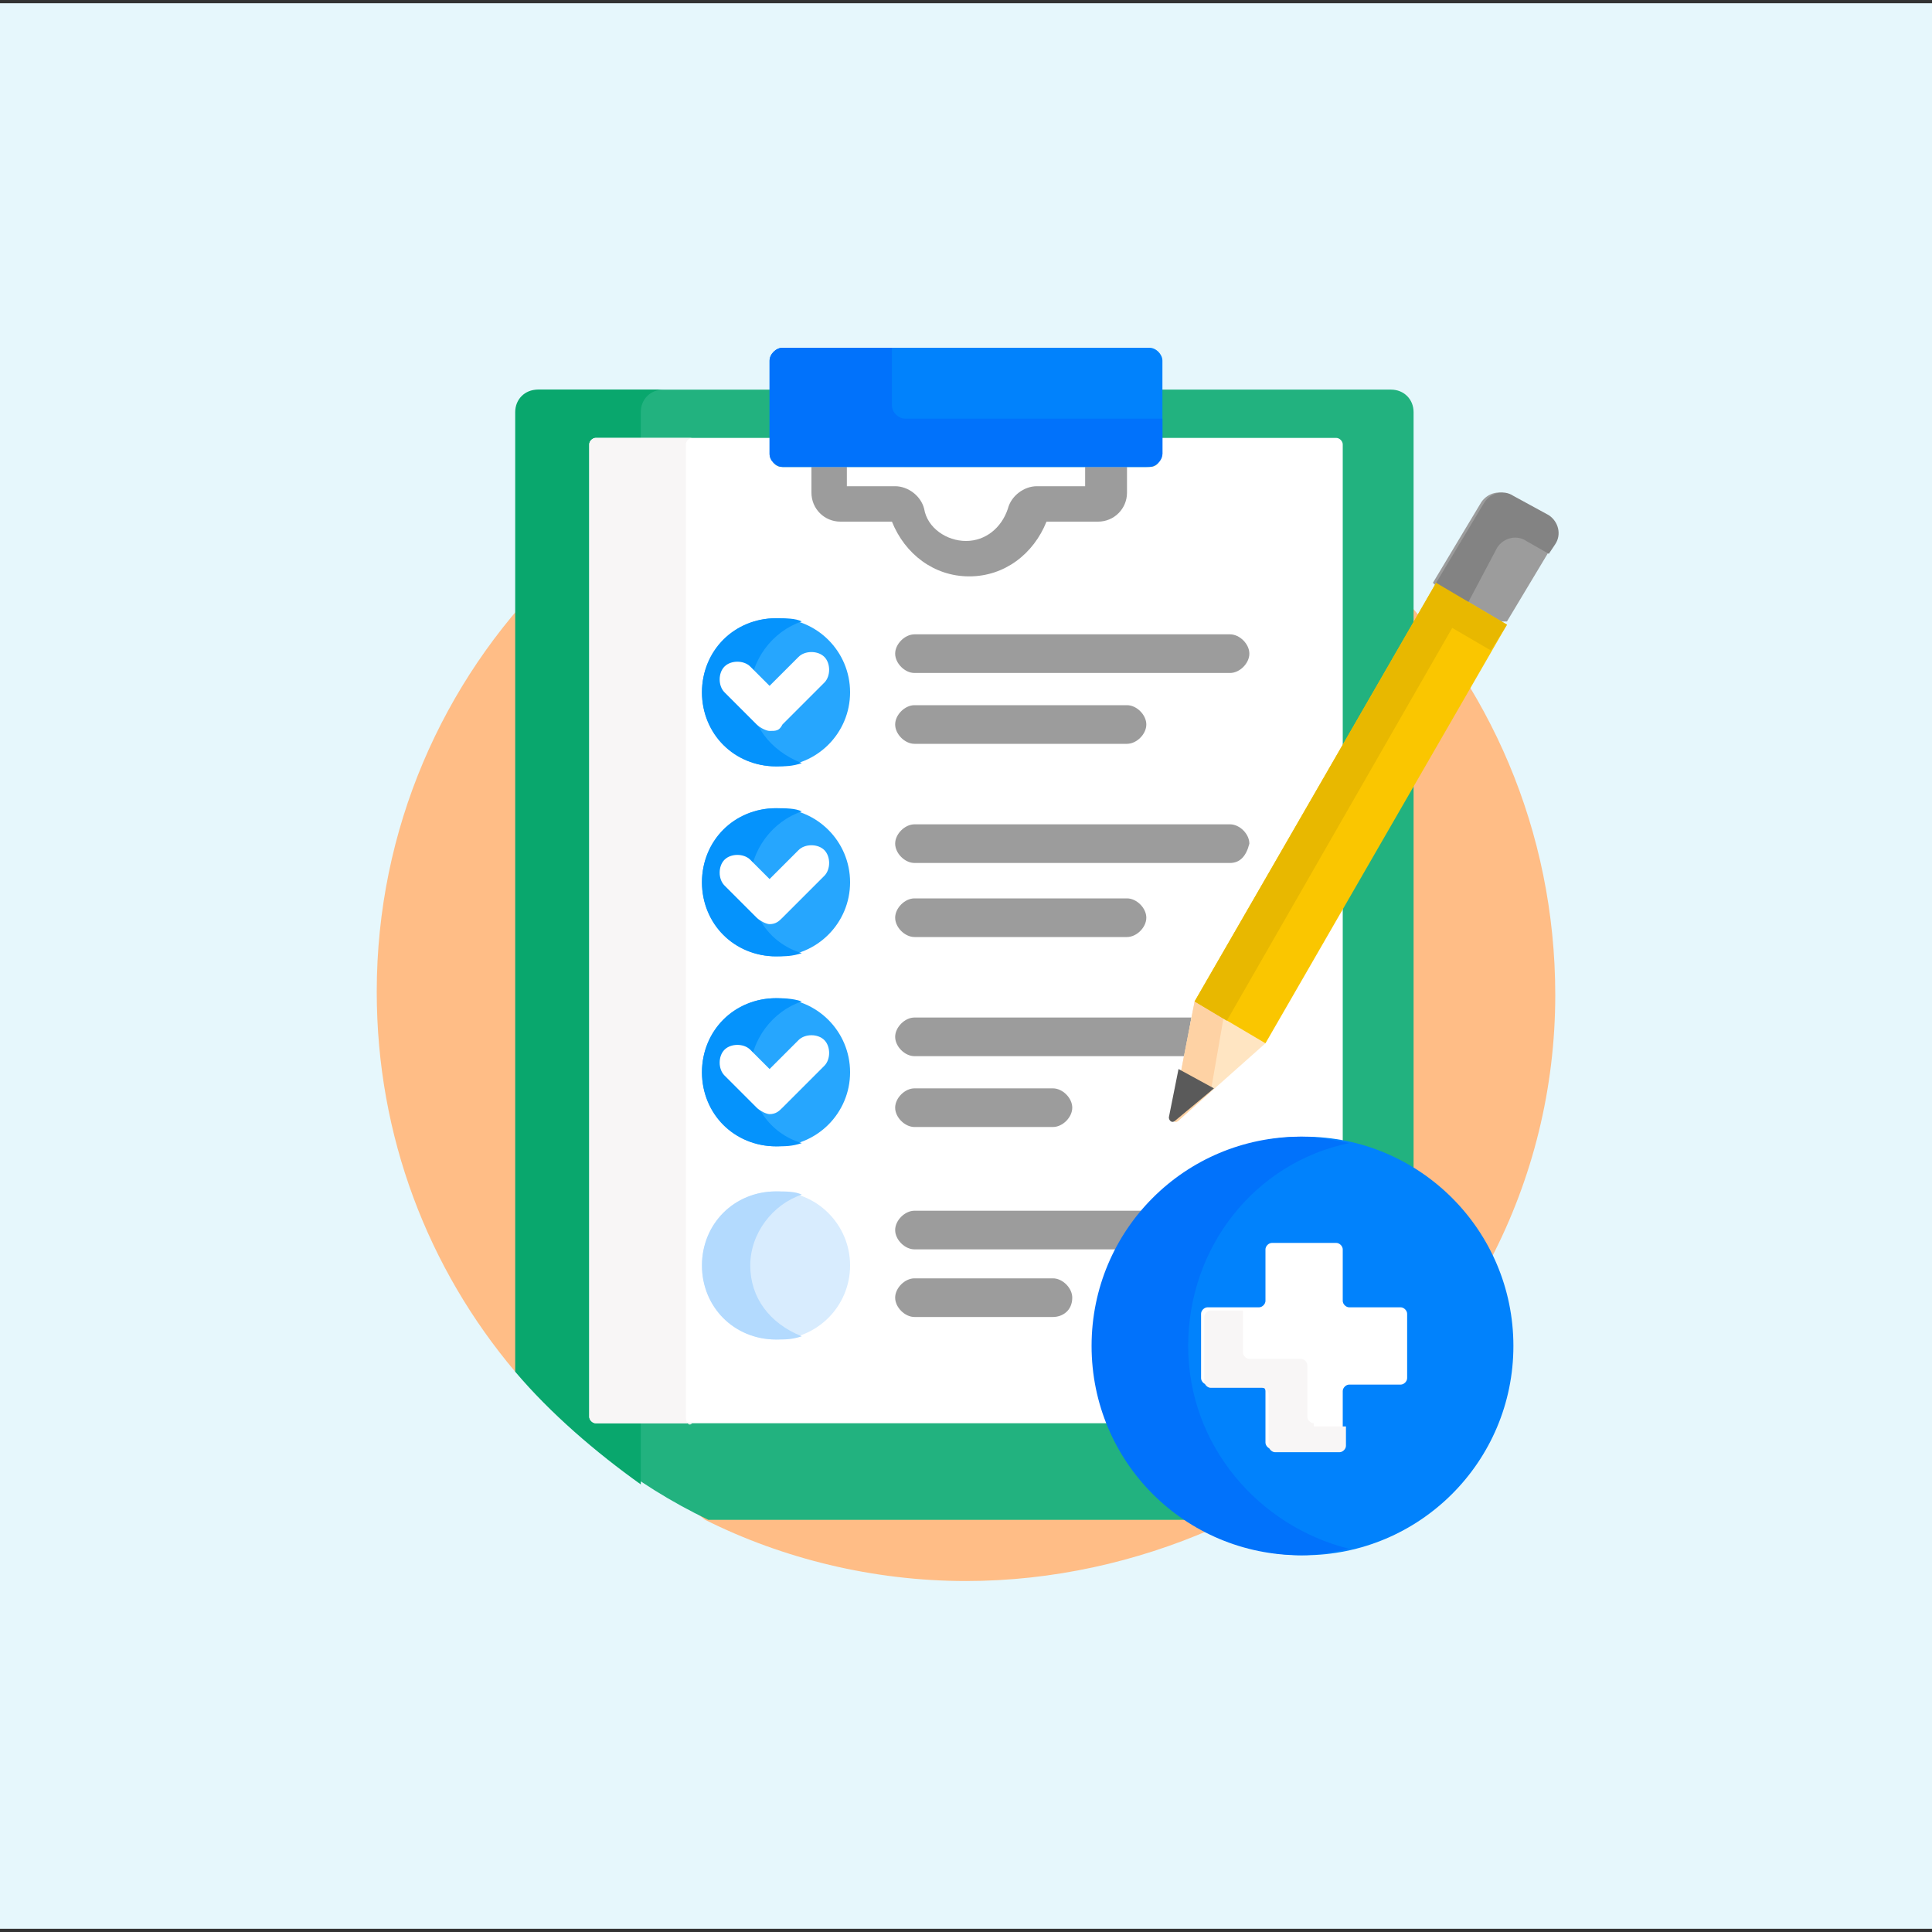 <?xml version="1.0" encoding="utf-8"?>
<!-- Generator: Adobe Illustrator 25.4.1, SVG Export Plug-In . SVG Version: 6.00 Build 0)  -->
<svg version="1.1" id="Layer_1" xmlns="http://www.w3.org/2000/svg" xmlns:xlink="http://www.w3.org/1999/xlink" x="0px" y="0px"
	 width="60px" height="60px" viewBox="0 0 60 60" style="enable-background:new 0 0 60 60;" xml:space="preserve">
<rect x="0" y="0" width="60" height="60" fill="#333333" stroke="none"/>
<style type="text/css">
	.st0{fill:#E6F7FC;}
	.st1{fill:#FFBD86;}
	.st2{fill:#22B27F;}
	.st3{fill:#09A76D;}
	.st4{fill:#FFFFFF;}
	.st5{fill:#F8F6F6;}
	.st6{fill:#9C9C9C;}
	.st7{fill:#26A6FE;}
	.st8{fill:#0593FC;}
	.st9{fill:#FFE5C2;}
	.st10{fill:#FED2A4;}
	.st11{fill:#D8ECFE;}
	.st12{fill:#B3DAFE;}
	.st13{fill:#0182FC;}
	.st14{fill:#0172FB;}
	.st15{fill:#5A5A5A;}
	.st16{fill:#FAC600;}
	.st17{fill:#838383;}
	.st18{fill:#E8B800;}
</style>
<rect x="0" y="0.1" class="st0" width="60" height="59.8"/>
<g>
	<path class="st1" d="M30,12.5c-10.1,0-18.3,8.2-18.3,18.3c0,4.5,1.6,8.6,4.3,11.8l5.9,4.6c2.4,1.2,5.2,1.9,8.1,1.9
		c2.7,0,5.3-0.6,7.6-1.6c-2.1-1.1-3.5-3.2-3.5-5.7c0-3.5,2.9-6.4,6.4-6.4c2.6,0,4.8,1.5,5.8,3.7c1.3-2.5,2-5.3,2-8.2
		C48.3,20.7,40.1,12.5,30,12.5L30,12.5z"/>
	<g>
		<path class="st2" d="M34.1,41.8c0-3.5,2.9-6.4,6.4-6.4c1.3,0,2.4,0.4,3.4,1V12.8c0-0.4-0.3-0.7-0.7-0.7h-7.2v2.1
			c0,0.2-0.1,0.3-0.3,0.3H24.3c-0.2,0-0.3-0.1-0.3-0.3v-2.1h-7.2c-0.4,0-0.7,0.3-0.7,0.7v29.8c1.6,1.9,3.6,3.5,5.9,4.6h15.3
			C35.3,46.1,34.1,44.1,34.1,41.8z"/>
		<g>
			<path class="st3" d="M19.9,12.8c0-0.4,0.3-0.7,0.7-0.7h-3.9c-0.4,0-0.7,0.3-0.7,0.7v29.8c1.1,1.3,2.5,2.5,3.9,3.5V12.8z"/>
		</g>
		<path class="st4" d="M34.1,41.8c0-3.5,2.9-6.4,6.4-6.4c0.4,0,0.8,0,1.2,0.1V13.8c0-0.1-0.1-0.2-0.2-0.2h-5.5v0.6
			c0,0.2-0.1,0.3-0.3,0.3H24.3c-0.2,0-0.3-0.1-0.3-0.3v-0.6h-5.5c-0.1,0-0.2,0.1-0.2,0.2V44c0,0.1,0.1,0.2,0.2,0.2h16.1
			C34.3,43.5,34.1,42.7,34.1,41.8L34.1,41.8z"/>
		<path class="st5" d="M21.3,44V13.8c0-0.1,0.1-0.2,0.2-0.2h-3c-0.1,0-0.2,0.1-0.2,0.2V44c0,0.1,0.1,0.2,0.2,0.2h3
			C21.4,44.3,21.3,44.2,21.3,44z"/>
		<path class="st6" d="M33.7,14.5v0.6h-1.5c-0.4,0-0.8,0.3-0.9,0.7c-0.2,0.6-0.7,1-1.3,1s-1.2-0.4-1.3-1c-0.1-0.4-0.5-0.7-0.9-0.7
			h-1.5v-0.6h-1.1v0.8c0,0.5,0.4,0.9,0.9,0.9h1.6c0.4,1,1.3,1.7,2.4,1.7s2-0.7,2.4-1.7h1.6c0.5,0,0.9-0.4,0.9-0.9v-0.8H33.7z"/>
		<g>
			<g>
				<g>
					<g>
						<circle class="st7" cx="24.1" cy="21.5" r="2.3"/>
					</g>
					<path class="st8" d="M23.3,21.5c0-1,0.7-1.9,1.6-2.2c-0.2-0.1-0.5-0.1-0.8-0.1c-1.3,0-2.3,1-2.3,2.3c0,1.3,1,2.3,2.3,2.3
						c0.3,0,0.5,0,0.8-0.1C23.9,23.3,23.3,22.5,23.3,21.5z"/>
					<g>
						<path class="st4" d="M23.9,22.7c-0.1,0-0.3-0.1-0.4-0.2l-1-1c-0.2-0.2-0.2-0.6,0-0.8c0.2-0.2,0.6-0.2,0.8,0l0.6,0.6l0.9-0.9
							c0.2-0.2,0.6-0.2,0.8,0c0.2,0.2,0.2,0.6,0,0.8l-1.3,1.3C24.2,22.7,24.1,22.7,23.9,22.7z"/>
					</g>
				</g>
				<g>
					<g>
						<path class="st6" d="M38.2,20.9h-9.8c-0.3,0-0.6-0.3-0.6-0.6s0.3-0.6,0.6-0.6h9.8c0.3,0,0.6,0.3,0.6,0.6S38.5,20.9,38.2,20.9z
							"/>
					</g>
					<g>
						<path class="st6" d="M35,23.1h-6.6c-0.3,0-0.6-0.3-0.6-0.6s0.3-0.6,0.6-0.6H35c0.3,0,0.6,0.3,0.6,0.6S35.3,23.1,35,23.1z"/>
					</g>
				</g>
			</g>
		</g>
		<g>
			<g>
				<g>
					<g>
						<circle class="st7" cx="24.1" cy="27.4" r="2.3"/>
					</g>
					<path class="st8" d="M23.3,27.4c0-1,0.7-1.9,1.6-2.2c-0.2-0.1-0.5-0.1-0.8-0.1c-1.3,0-2.3,1-2.3,2.3c0,1.3,1,2.3,2.3,2.3
						c0.3,0,0.5,0,0.8-0.1C23.9,29.3,23.3,28.4,23.3,27.4z"/>
					<g>
						<path class="st4" d="M23.9,28.7c-0.1,0-0.3-0.1-0.4-0.2l-1-1c-0.2-0.2-0.2-0.6,0-0.8c0.2-0.2,0.6-0.2,0.8,0l0.6,0.6l0.9-0.9
							c0.2-0.2,0.6-0.2,0.8,0c0.2,0.2,0.2,0.6,0,0.8l-1.3,1.3C24.2,28.6,24.1,28.7,23.9,28.7z"/>
					</g>
				</g>
				<g>
					<g>
						<path class="st6" d="M38.2,26.8h-9.8c-0.3,0-0.6-0.3-0.6-0.6c0-0.3,0.3-0.6,0.6-0.6h9.8c0.3,0,0.6,0.3,0.6,0.6
							C38.7,26.6,38.5,26.8,38.2,26.8z"/>
					</g>
					<g>
						<path class="st6" d="M35,29.1h-6.6c-0.3,0-0.6-0.3-0.6-0.6s0.3-0.6,0.6-0.6H35c0.3,0,0.6,0.3,0.6,0.6S35.3,29.1,35,29.1z"/>
					</g>
				</g>
			</g>
		</g>
		<g>
			<g>
				<g>
					<g>
						<circle class="st7" cx="24.1" cy="33.3" r="2.3"/>
					</g>
					<path class="st8" d="M23.3,33.3c0-1,0.7-1.9,1.6-2.2C24.6,31,24.3,31,24.1,31c-1.3,0-2.3,1-2.3,2.3c0,1.3,1,2.3,2.3,2.3
						c0.3,0,0.5,0,0.8-0.1C23.9,35.2,23.3,34.3,23.3,33.3z"/>
					<g>
						<path class="st4" d="M23.9,34.6c-0.1,0-0.3-0.1-0.4-0.2l-1-1c-0.2-0.2-0.2-0.6,0-0.8c0.2-0.2,0.6-0.2,0.8,0l0.6,0.6l0.9-0.9
							c0.2-0.2,0.6-0.2,0.8,0c0.2,0.2,0.2,0.6,0,0.8l-1.3,1.3C24.2,34.5,24.1,34.6,23.9,34.6z"/>
					</g>
				</g>
				<g>
					<g>
						<path class="st6" d="M37,31.6h-8.6c-0.3,0-0.6,0.3-0.6,0.6c0,0.3,0.3,0.6,0.6,0.6h8.4L37,31.6z"/>
					</g>
					<path class="st9" d="M37.2,31.1l-0.1,0l-0.7,3.6c0,0.1,0.1,0.2,0.2,0.1l2.7-2.4l-0.1-0.1L37.2,31.1z"/>
					<path class="st10" d="M38,31.6l-0.8-0.5l-0.1,0l-0.7,3.6c0,0.1,0.1,0.2,0.2,0.1l1-0.9L38,31.6z"/>
					<g>
						<path class="st6" d="M32.7,35h-4.3c-0.3,0-0.6-0.3-0.6-0.6s0.3-0.6,0.6-0.6h4.3c0.3,0,0.6,0.3,0.6,0.6S33,35,32.7,35z"/>
					</g>
				</g>
			</g>
		</g>
		<g>
			<g>
				<g>
					<g>
						<circle class="st11" cx="24.1" cy="39.3" r="2.3"/>
					</g>
				</g>
				<path class="st12" d="M23.3,39.3c0-1,0.7-1.9,1.6-2.2c-0.2-0.1-0.5-0.1-0.8-0.1c-1.3,0-2.3,1-2.3,2.3c0,1.3,1,2.3,2.3,2.3
					c0.3,0,0.5,0,0.8-0.1C23.9,41.1,23.3,40.3,23.3,39.3z"/>
				<g>
					<path class="st6" d="M35.7,37.6h-7.3c-0.3,0-0.6,0.3-0.6,0.6c0,0.3,0.3,0.6,0.6,0.6h6.5C35.1,38.3,35.4,37.9,35.7,37.6
						L35.7,37.6z"/>
					<g>
						<path class="st6" d="M32.7,40.9h-4.3c-0.3,0-0.6-0.3-0.6-0.6c0-0.3,0.3-0.6,0.6-0.6h4.3c0.3,0,0.6,0.3,0.6,0.6
							C33.3,40.7,33,40.9,32.7,40.9z"/>
					</g>
				</g>
			</g>
		</g>
		<g>
			<path class="st13" d="M35.6,14.5H24.3c-0.2,0-0.4-0.2-0.4-0.4v-2.9c0-0.2,0.2-0.4,0.4-0.4h11.4c0.2,0,0.4,0.2,0.4,0.4v2.9
				C36,14.4,35.9,14.5,35.6,14.5z"/>
		</g>
		<path class="st14" d="M28.1,13c-0.2,0-0.4-0.2-0.4-0.4v-1.8h-3.4c-0.2,0-0.4,0.2-0.4,0.4v2.9c0,0.2,0.2,0.4,0.4,0.4h11.4
			c0.2,0,0.4-0.2,0.4-0.4V13H28.1z"/>
	</g>
	<g>
		<g>
			<path class="st6" d="M48,16l-1.1-0.6c-0.3-0.2-0.7-0.1-0.9,0.2l-1.5,2.5l0.1,0.1l2,1.1l0.2,0l1.5-2.5C48.4,16.5,48.3,16.1,48,16z
				"/>
		</g>
		<g>
			<g>
				<path class="st15" d="M37.7,33.8l-1.1-0.6l-0.3,1.5c0,0.1,0.1,0.2,0.2,0.1L37.7,33.8z"/>
			</g>
			<g>
				<path class="st16" d="M44.6,18.1l2.2,1.3l-7.5,13l-2.2-1.3L44.6,18.1z"/>
			</g>
		</g>
		<path class="st17" d="M46.5,17c0.2-0.3,0.6-0.4,0.9-0.2l0.7,0.4l0.2-0.3c0.2-0.3,0.1-0.7-0.2-0.9l-1.1-0.6
			c-0.3-0.2-0.7-0.1-0.9,0.2l-1.5,2.5l0.1,0.1l0.9,0.5L46.5,17z"/>
		<path class="st18" d="M45.1,19.5l1.2,0.7l0.5-0.8l-2.2-1.3l-7.5,13l1,0.6L45.1,19.5z"/>
	</g>
	<g>
		<g>
			<circle class="st13" cx="40.5" cy="41.8" r="6.5"/>
		</g>
		<path class="st14" d="M36.9,41.8c0-3.1,2.1-5.7,5-6.3c-0.5-0.1-1-0.2-1.5-0.2c-3.6,0-6.5,2.9-6.5,6.5c0,3.6,2.9,6.5,6.5,6.5
			c0.5,0,1-0.1,1.5-0.2C39.1,47.4,36.9,44.9,36.9,41.8L36.9,41.8z"/>
		<g>
			<path class="st4" d="M43.5,40.6h-1.6c-0.1,0-0.2-0.1-0.2-0.2v-1.6c0-0.1-0.1-0.2-0.2-0.2h-2c-0.1,0-0.2,0.1-0.2,0.2v1.6
				c0,0.1-0.1,0.2-0.2,0.2h-1.6c-0.1,0-0.2,0.1-0.2,0.2v2c0,0.1,0.1,0.2,0.2,0.2h1.6c0.1,0,0.2,0.1,0.2,0.2v1.6
				c0,0.1,0.1,0.2,0.2,0.2h2c0.1,0,0.2-0.1,0.2-0.2v-1.6c0-0.1,0.1-0.2,0.2-0.2h1.6c0.1,0,0.2-0.1,0.2-0.2v-2
				C43.7,40.7,43.6,40.6,43.5,40.6z"/>
		</g>
		<g>
			<path class="st5" d="M40.8,44.2c-0.1,0-0.2-0.1-0.2-0.2v-1.6c0-0.1-0.1-0.2-0.2-0.2h-1.6c-0.1,0-0.2-0.1-0.2-0.2v-1.3h-1
				c-0.1,0-0.2,0.1-0.2,0.2v2c0,0.1,0.1,0.2,0.2,0.2h1.6c0.1,0,0.2,0.1,0.2,0.2v1.6c0,0.1,0.1,0.2,0.2,0.2h2c0.1,0,0.2-0.1,0.2-0.2
				v-0.6H40.8z"/>
		</g>
	</g>
</g>
</svg>
